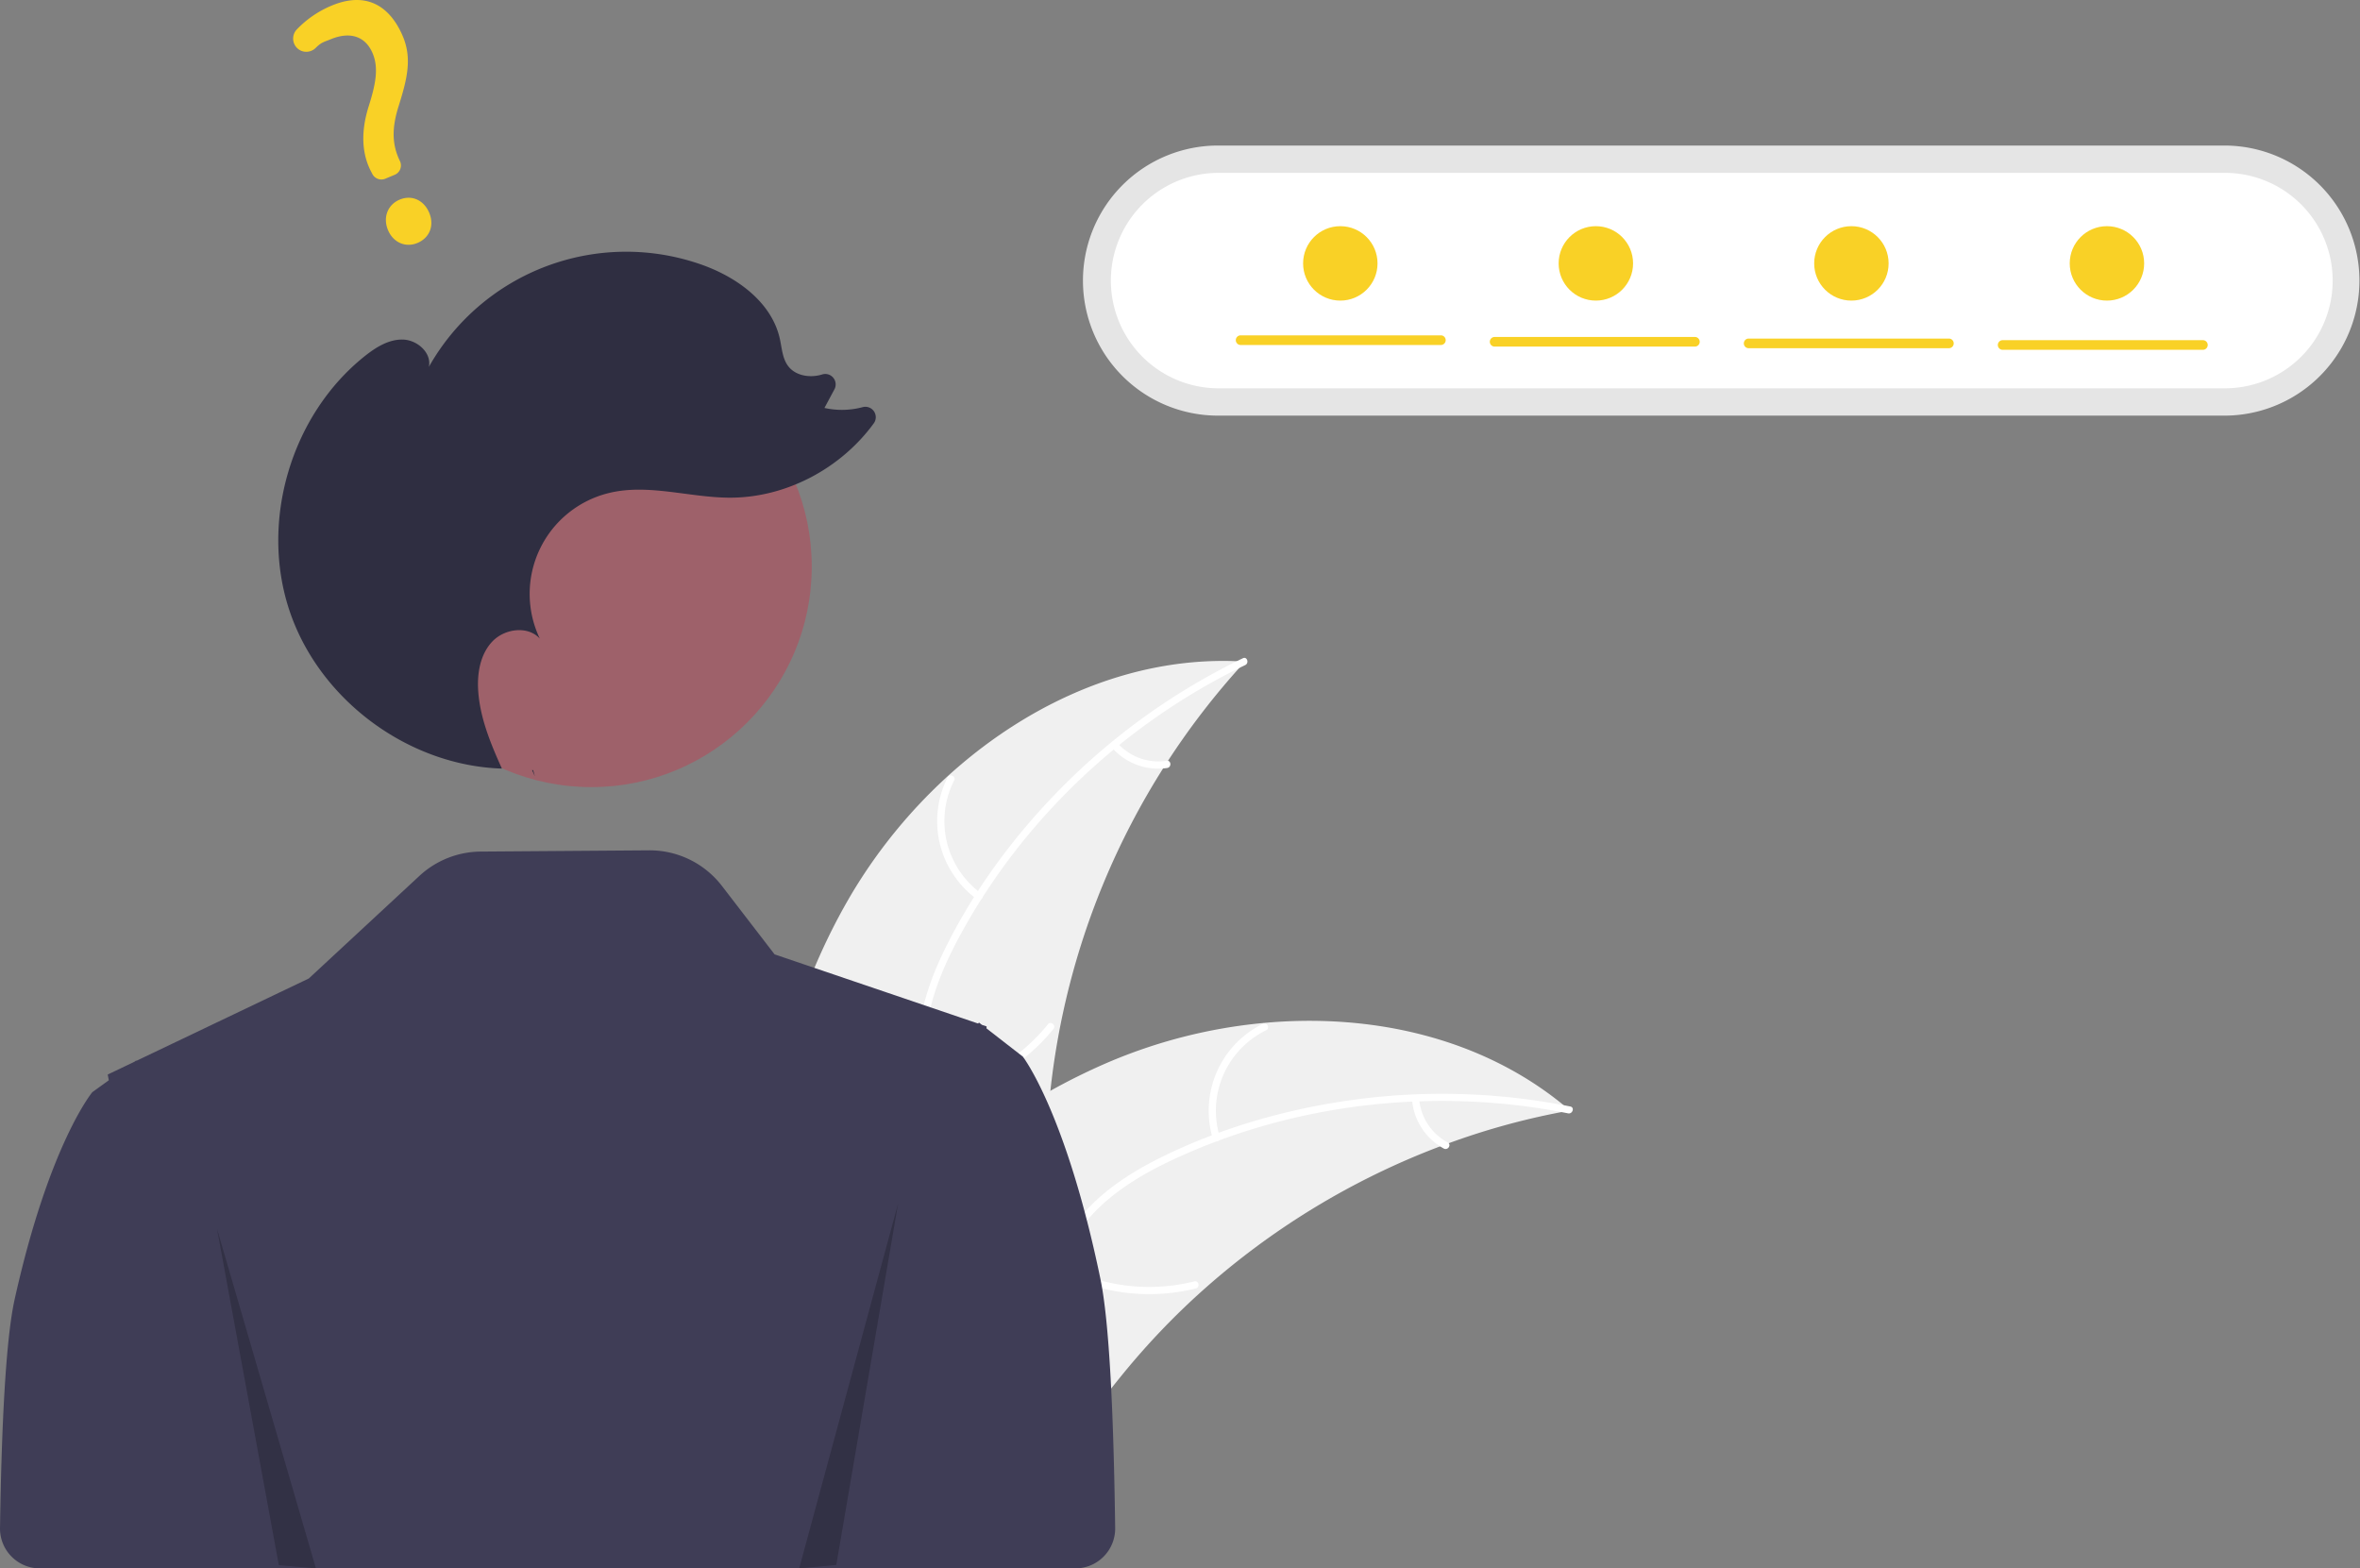 <svg xmlns="http://www.w3.org/2000/svg" data-name="Layer 1" width="951.235" height="632.162" viewBox="0 0 951.235 632.162" xmlns:xlink="http://www.w3.org/1999/xlink"><rect x="0" y="0" width="951.235" height="632.162" fill="#808080" stroke="none"/><path d="M465.591,496.884c32.599-57.345,94.782-101.377,160.608-97.135a303.919,303.919,0,0,0-79.931,192.744c-1.081,27.644.595,58.502-17.759,79.201-11.42,12.88-28.877,19.117-46.04,20.426-17.164,1.308-34.324-1.793-51.259-4.881l-4.108,1.261C425.537,622.556,432.992,554.23,465.591,496.884Z" transform="translate(-124.382 -133.069)" fill="#f0f0f0"/><path d="M626.297,401.13C577.62,424.563,536.113,463.7,510.633,511.429c-5.509,10.319-10.199,21.266-12.244,32.841-2.047,11.58-.617,22.603,3.338,33.602,3.616,10.055,8.479,19.921,9.588,30.68,1.169,11.34-3.004,21.944-10.515,30.359-9.19,10.296-21.531,16.677-33.817,22.497-13.641,6.462-27.912,12.958-37.573,25.019-1.171,1.461-3.37-.441-2.201-1.9,16.809-20.983,45.583-24.928,65.536-41.831,9.31-7.887,16.3-18.628,15.859-31.214-.386-11.005-5.392-21.184-9.141-31.333-3.937-10.657-5.9-21.372-4.488-32.734,1.444-11.622,5.716-22.776,10.937-33.191,11.774-23.488,27.887-45.051,46.345-63.691a264.375,264.375,0,0,1,73.099-52.155c1.681-.809,2.612,1.947.942,2.751Z" transform="translate(-124.382 -133.069)" fill="#fff"/><path d="M518.097,495.478a38.974,38.974,0,0,1-11.761-49.077c.851-1.666,3.48-.421,2.627,1.247a36.089,36.089,0,0,0,11.033,45.63c1.515,1.097-.393,3.291-1.9,2.201Z" transform="translate(-124.382 -133.069)" fill="#fff"/><path d="M499.222,573.016A75.118,75.118,0,0,0,546.783,545.906c1.176-1.457,3.375.444,2.201,1.9A78.134,78.134,0,0,1,499.435,575.915c-1.855.266-2.058-2.635-.213-2.899Z" transform="translate(-124.382 -133.069)" fill="#fff"/><path d="M574.907,432.685a22.061,22.061,0,0,0,19.718,7.03c1.851-.289,2.052,2.612.213,2.899a24.721,24.721,0,0,1-21.83-7.728,1.502,1.502,0,0,1-.151-2.05,1.461,1.461,0,0,1,2.05-.151Z" transform="translate(-124.382 -133.069)" fill="#fff"/><path d="M757.173,580.652c-1.151.213-2.302.427-3.463.662a290.53,290.53,0,0,0-45.425,12.557c-1.149.4-2.308.823-3.443,1.255a306.284,306.284,0,0,0-96.329,58.622,297.44,297.44,0,0,0-31.2,32.695c-13.196,16.123-26.221,34.654-43.465,45.166a51.028,51.028,0,0,1-5.552,3.01l-99.338-41.204c-.179-.207-.368-.392-.548-.599l-4.041-1.464c.451-.636.932-1.287,1.383-1.923.26-.37.542-.731.802-1.102.18-.244.362-.488.511-.718.06-.081.121-.162.171-.221.149-.23.311-.429.451-.636q4.02-5.465,8.13-10.892c.009-.023.009-.023.041-.036,20.951-27.516,44.382-53.525,71.017-75.151.802-.65,1.611-1.324,2.458-1.955a283.824,283.824,0,0,1,38.364-25.951,250.912,250.912,0,0,1,22.758-11.253A208.652,208.652,0,0,1,633.669,545.389c43.431-4.033,87.669,5.869,120.98,33.154C755.5,579.241,756.331,579.931,757.173,580.652Z" transform="translate(-124.382 -133.069)" fill="#f0f0f0"/><path d="M756.427,581.82c-52.975-10.597-109.678-4.339-158.759,18.43-10.611,4.923-20.947,10.84-29.549,18.85-8.606,8.014-14.101,17.676-17.565,28.839-3.167,10.205-5.224,21.011-10.816,30.269-5.895,9.758-15.61,15.712-26.674,17.909-13.537,2.688-27.232.352-40.545-2.397-14.782-3.053-30.088-6.459-45.063-2.646-1.814.462-2.425-2.381-.613-2.842,26.055-6.634,51.404,7.541,77.512,6.058,12.183-.692,24.23-5.06,31.455-15.374,6.318-9.019,8.449-20.16,11.566-30.521,3.273-10.879,8.157-20.616,16.124-28.838,8.151-8.41,18.277-14.744,28.715-19.916,23.542-11.665,49.39-19.181,75.35-22.951a264.375,264.375,0,0,1,89.766,2.367c1.83.366.913,3.127-.905,2.763Z" transform="translate(-124.382 -133.069)" fill="#fff"/><path d="M613.231,592.008a38.974,38.974,0,0,1,20.158-46.266c1.682-.817,3.032,1.759,1.347,2.577a36.089,36.089,0,0,0-18.663,43.076c.549,1.788-2.296,2.391-2.842.613Z" transform="translate(-124.382 -133.069)" fill="#fff"/><path d="M551.478,642.554a75.118,75.118,0,0,0,54.296,6.99c1.816-.456,2.427,2.387.613,2.842a78.135,78.135,0,0,1-56.485-7.388c-1.641-.905-.057-3.343,1.576-2.443Z" transform="translate(-124.382 -133.069)" fill="#fff"/><path d="M696.396,576.075a22.061,22.061,0,0,0,11.511,17.484c1.652.884.066,3.321-1.576,2.443a24.721,24.721,0,0,1-12.777-19.314,1.502,1.502,0,0,1,1.114-1.728,1.461,1.461,0,0,1,1.728,1.114Z" transform="translate(-124.382 -133.069)" fill="#fff"/><path d="M567.941,648.631c-13.912-67.267-31.302-89.694-31.302-89.694l-6.643-5.152-7.989-6.206.039-.798-1.895-.644-.445-.346-.729-.56-.117.126-.248.256-36.152-12.289-45.865-15.579L415.355,490.14a36.734,36.734,0,0,0-29.387-14.334l-67.829.502a36.734,36.734,0,0,0-24.71,9.801l-44.583,41.354-69.469,33.178-.117-.117-.729.521-10.734,5.132.443,2.306-6.643,4.794s-17.39,20.868-31.302,83.459c-3.539,15.926-5.281,50.09-5.91,92.188a16.069,16.069,0,0,0,16.062,16.307H511.494v-0H557.806a16.072,16.072,0,0,0,16.063-16.291C573.254,703.131,571.513,665.902,567.941,648.631Z" transform="translate(-124.382 -133.069)" fill="#3f3d56"/><path d="M615.548,191.732a54.431,54.431,0,1,0,0,108.861H1021.187a54.431,54.431,0,0,0,0-108.861Z" transform="translate(-124.382 -133.069)" fill="#e5e5e5"/><path d="M615.548,202.747a43.415,43.415,0,1,0,0,86.83H1021.187a43.415,43.415,0,0,0,0-86.83Z" transform="translate(-124.382 -133.069)" fill="#fff"/><circle id="e096411a-cdc3-4e6d-bbd4-4630e1fee17e" data-name="ab6171fa-7d69-4734-b81c-8dff60f9761b" cx="238.323" cy="228.392" r="88.863" fill="#9e616a"/><path d="M339.972,445.973q-.569-1.254-1.136-2.516c.146.005.29.026.435.029Z" transform="translate(-124.382 -133.069)" fill="#2f2e41"/><path d="M271.371,276.64c4.494-3.585,9.747-6.884,15.494-6.699,5.746.185,11.573,5.375,10.383,11a91.318,91.318,0,0,1,109.895-41.208c14.282,5.039,28.287,15.119,31.568,29.904.842,3.795,1.023,7.957,3.393,11.039,2.988,3.886,8.705,4.765,13.412,3.398q.071-.021.141-.042a4.199,4.199,0,0,1,5.073,5.927l-4.041,7.537a32.383,32.383,0,0,0,15.428-.328,4.195,4.195,0,0,1,4.455,6.528c-13.325,18.294-35.586,30.108-58.303,29.969-16.146-.098-32.458-5.663-48.172-1.95a41.844,41.844,0,0,0-28.144,58.74c-4.827-5.28-14.159-4.03-19.097,1.147-4.938,5.177-6.216,12.904-5.719,20.041.761,10.916,5.038,21.201,9.546,31.212-37.801-1.19-73.555-27.707-85.59-63.572C229.008,343.267,241.674,300.33,271.371,276.64Z" transform="translate(-124.382 -133.069)" fill="#2f2e41"/><polygon points="87.464 495.253 112.388 630.86 127.343 632.162 87.464 495.253" opacity="0.2"/><polygon points="362.007 485.026 337.083 630.762 322.128 632.162 362.007 485.026" opacity="0.2"/><path d="M292.629,231.001c-4.779,1.995-9.765-.191-11.857-5.2-2.123-5.085-.14-10.246,4.715-12.274,4.856-2.028,9.754.165,11.911,5.331C299.524,223.948,297.563,228.941,292.629,231.001Zm-9.154-27.482-3.8,1.587a4.099,4.099,0,0,1-5.206-1.909l-.188-.368c-4.088-7.373-4.557-16.335-1.384-26.621,2.939-9.227,4.16-15.717,1.705-21.596-2.838-6.797-8.899-8.927-16.628-5.842-2.998,1.252-3.952,1.232-6.311,3.572a5.416,5.416,0,0,1-3.921,1.593,5.235,5.235,0,0,1-3.747-1.643,5.348,5.348,0,0,1-.037-7.297,41.535,41.535,0,0,1,14.046-9.644c16.606-6.934,24.966,3.303,28.792,12.465,3.742,8.961,1.637,17.275-1.745,28.043-2.834,8.948-2.669,15.578.55,22.17a4.081,4.081,0,0,1-2.126,5.491Z" transform="translate(-124.382 -133.069)" fill="#f9d126"/><path d="M705.149,272.122h-80.707a1.944,1.944,0,1,1,0-3.888h80.707a1.944,1.944,0,0,1,0,3.888Z" transform="translate(-124.382 -133.069)" fill="#f9d126"/><path d="M807.53,272.77h-80.707a1.944,1.944,0,1,1,0-3.888h80.707a1.944,1.944,0,1,1,0,3.888Z" transform="translate(-124.382 -133.069)" fill="#f9d126"/><path d="M909.912,273.418H829.205a1.944,1.944,0,0,1,0-3.888h80.707a1.944,1.944,0,1,1,0,3.888Z" transform="translate(-124.382 -133.069)" fill="#f9d126"/><path d="M1012.294,274.066h-80.707a1.944,1.944,0,0,1,0-3.888h80.707a1.944,1.944,0,0,1,0,3.888Z" transform="translate(-124.382 -133.069)" fill="#f9d126"/><circle cx="540.235" cy="106.162" r="15" fill="#f9d126"/><circle cx="643.235" cy="106.162" r="15" fill="#f9d126"/><circle cx="746.235" cy="106.162" r="15" fill="#f9d126"/><circle cx="849.235" cy="106.162" r="15" fill="#f9d126"/></svg>